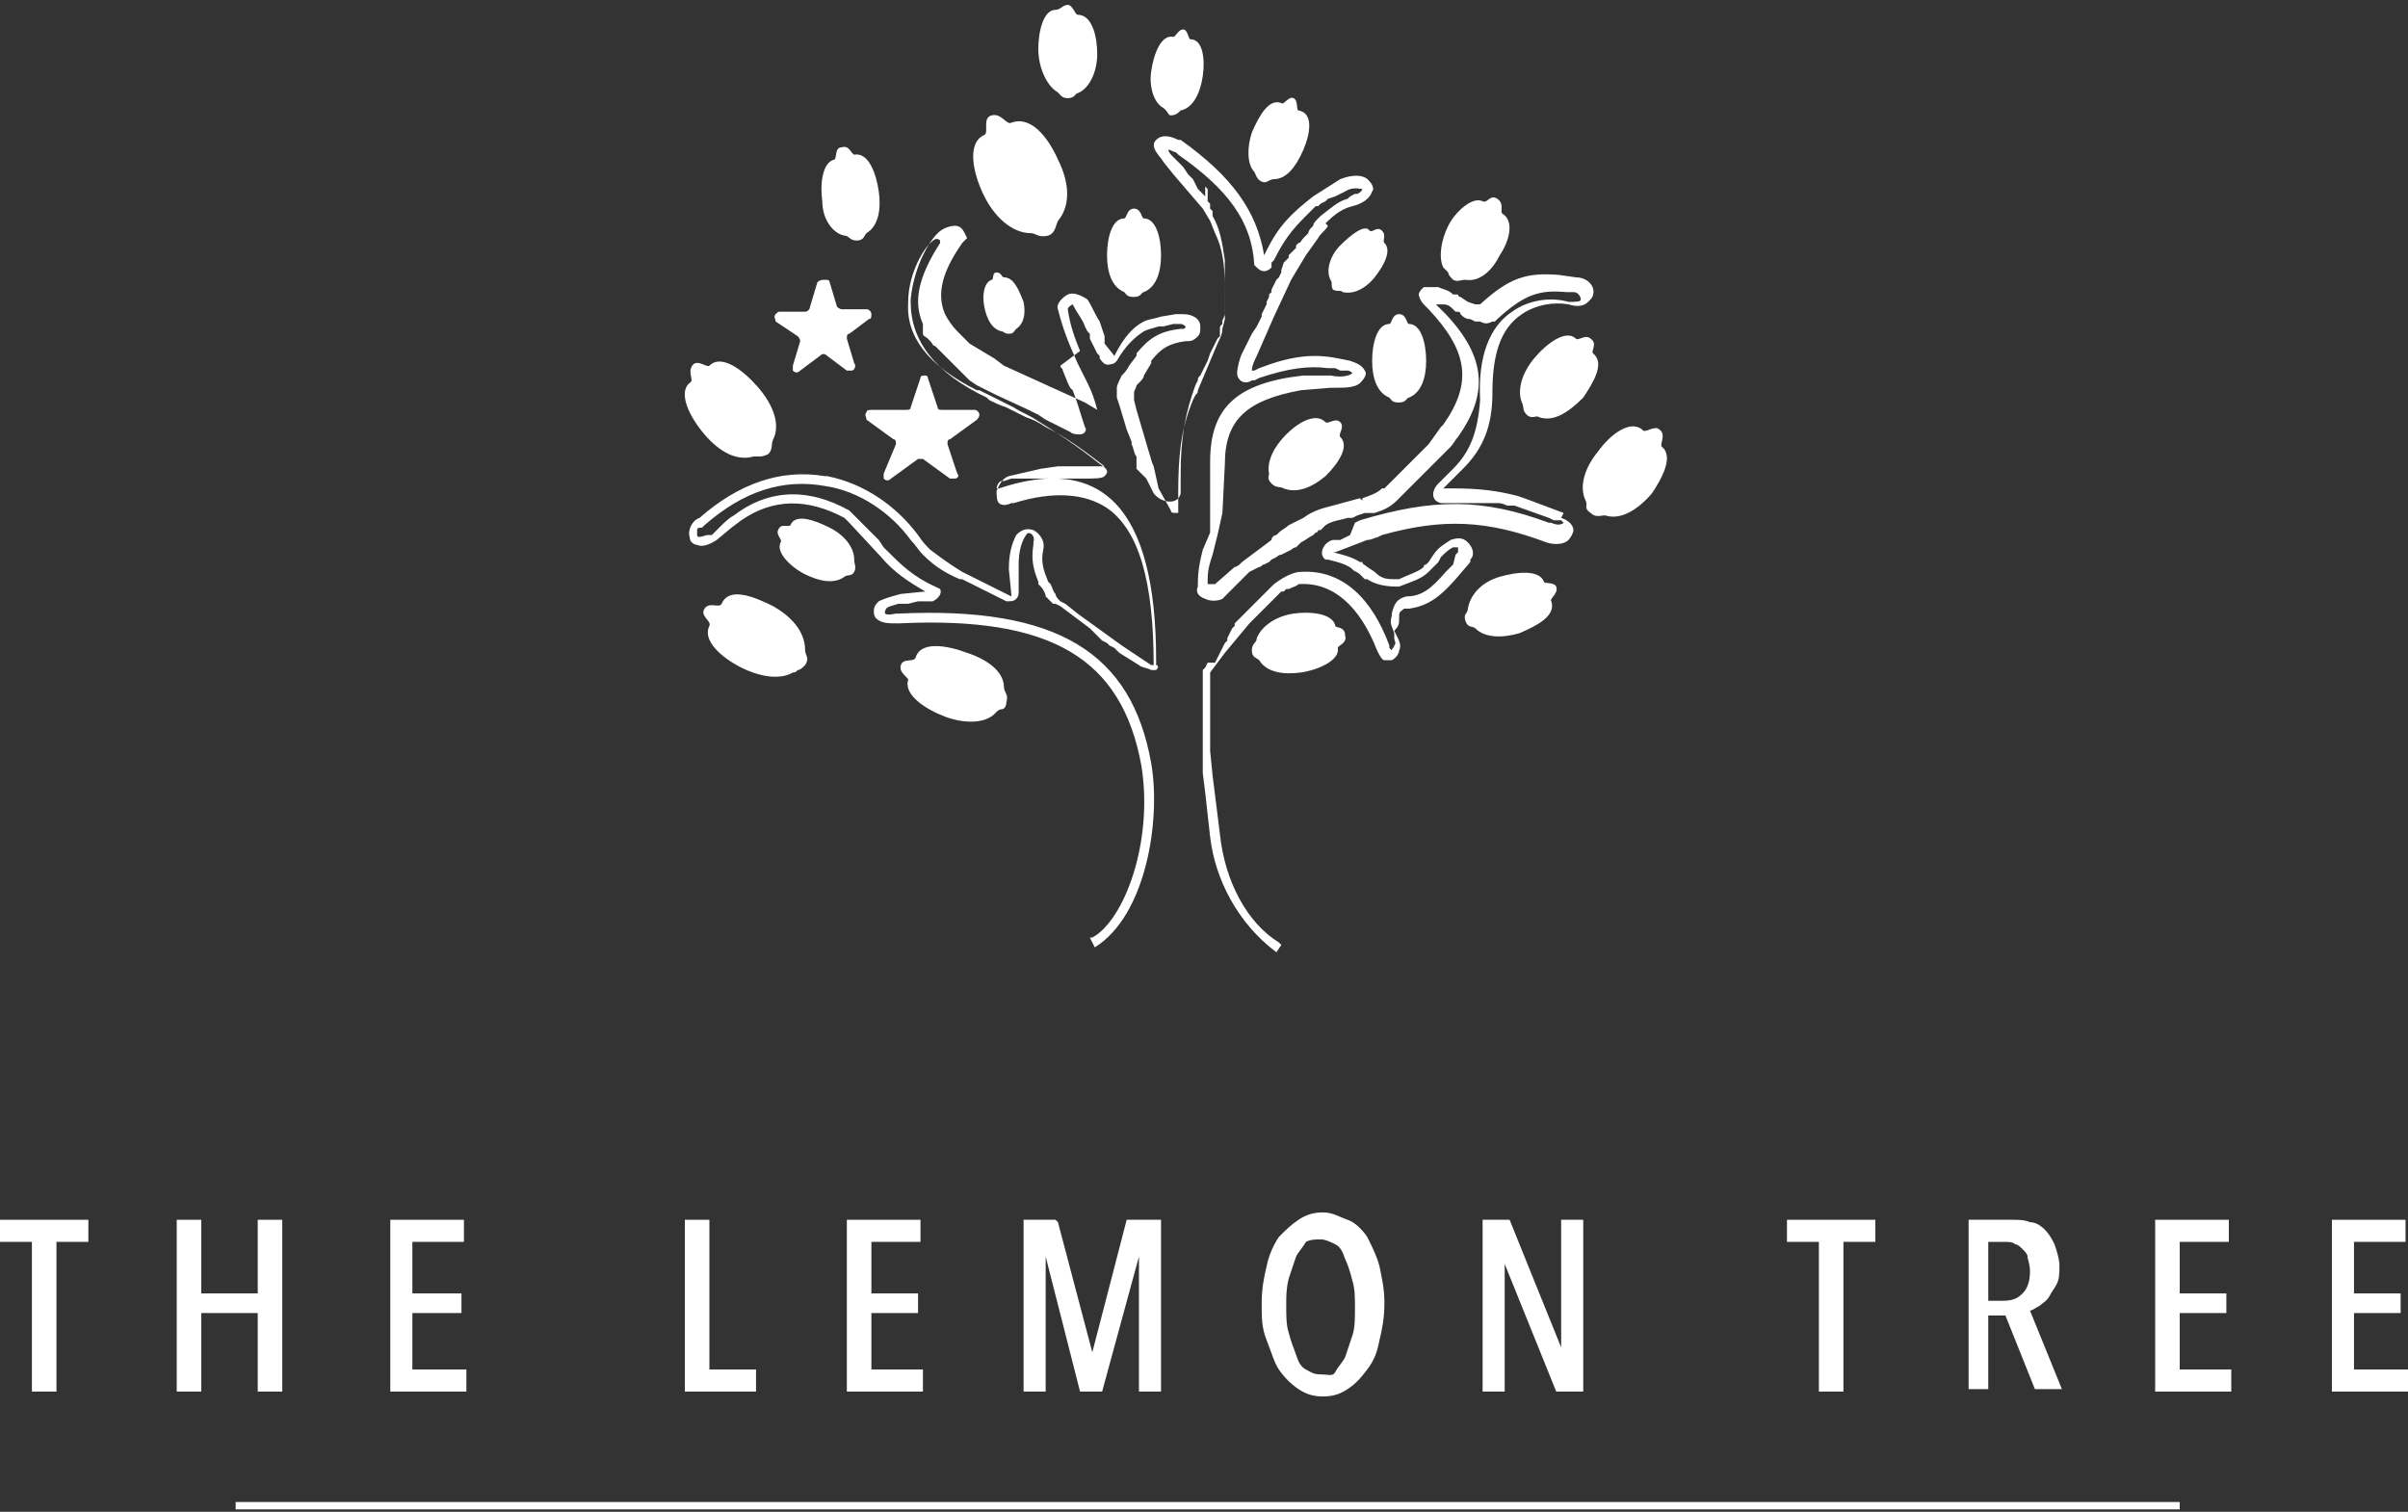 <?xml version="1.0" encoding="UTF-8"?> <svg xmlns="http://www.w3.org/2000/svg" xmlns:xlink="http://www.w3.org/1999/xlink" version="1.1" id="Laag_27" x="0px" y="0px" viewBox="0 0 98.1 61.6" style="enable-background:new 0 0 98.1 61.6;" xml:space="preserve"><rect x="0" y="0" width="98.1" height="61.6" fill="#333333" stroke="none"/> <style type="text/css"> .st0{fill:#FFFFFF;} </style> <polygon class="st0" points="0,50.6 1.3,50.6 1.3,56.7 2.3,56.7 2.3,50.6 3.6,50.6 3.6,49.7 0,49.7 "></polygon> <polygon class="st0" points="10.5,56.7 11.5,56.7 11.5,49.7 10.5,49.7 10.5,52.7 8.2,52.7 8.2,49.7 7.2,49.7 7.2,56.7 8.2,56.7 8.2,53.5 10.5,53.5 "></polygon> <polygon class="st0" points="19,55.8 16.8,55.8 16.8,53.5 18.8,53.5 18.8,52.7 16.8,52.7 16.8,50.6 18.9,50.6 18.9,49.7 15.9,49.7 15.9,56.7 19,56.7 "></polygon> <polygon class="st0" points="30.8,55.8 28.9,55.8 28.9,49.7 27.9,49.7 27.9,56.7 30.8,56.7 "></polygon> <polygon class="st0" points="37.6,55.8 35.5,55.8 35.5,53.5 37.4,53.5 37.4,52.7 35.5,52.7 35.5,50.6 37.5,50.6 37.5,49.7 34.5,49.7 34.5,56.7 37.6,56.7 "></polygon> <polygon class="st0" points="47.3,56.7 47.3,49.7 45.9,49.7 44.5,55.1 43.1,49.8 43,49.7 41.7,49.7 41.7,56.7 42.6,56.7 42.6,51.2 44,56.7 44,56.7 44.9,56.7 46.4,51.2 46.4,56.7 "></polygon> <path class="st0" d="M52.1,55.8c0.2,0.3,0.5,0.6,0.8,0.8c0.3,0.2,0.6,0.3,1,0.3s0.7-0.1,1-0.3c0.3-0.2,0.5-0.4,0.8-0.8 s0.4-0.7,0.5-1.2c0.1-0.4,0.2-0.9,0.2-1.5s-0.1-1-0.2-1.5c-0.1-0.4-0.3-0.8-0.5-1.2c-0.2-0.3-0.5-0.6-0.8-0.7s-0.6-0.3-1-0.3 s-0.7,0.1-1,0.3c-0.3,0.2-0.5,0.4-0.8,0.7c-0.2,0.3-0.4,0.7-0.5,1.2c-0.1,0.4-0.2,0.9-0.2,1.5s0,1,0.2,1.5S51.9,55.5,52.1,55.8 L52.1,55.8z M53.8,50.5c0.2,0,0.4,0.1,0.6,0.2c0.2,0.1,0.3,0.3,0.4,0.6c0.1,0.2,0.2,0.5,0.3,0.9c0.1,0.3,0.1,0.7,0.1,1.1 s0,0.8-0.1,1.1c-0.1,0.3-0.2,0.6-0.3,0.9c-0.1,0.2-0.3,0.4-0.4,0.6S54.1,56,53.8,56s-0.4-0.1-0.6-0.2s-0.3-0.3-0.4-0.6 s-0.2-0.5-0.3-0.9c-0.1-0.3-0.1-0.7-0.1-1.1s0-0.7,0.1-1.1c0.1-0.3,0.2-0.6,0.3-0.9c0.1-0.2,0.3-0.4,0.4-0.6 C53.4,50.5,53.6,50.5,53.8,50.5L53.8,50.5z"></path> <polygon class="st0" points="61.3,51.5 63.4,56.7 63.4,56.7 64.5,56.7 64.5,49.7 63.6,49.7 63.6,54.9 61.5,49.7 60.4,49.7 60.4,56.7 61.3,56.7 "></polygon> <polygon class="st0" points="74.1,56.7 75.1,56.7 75.1,50.6 76.4,50.6 76.4,49.7 72.8,49.7 72.8,50.6 74.1,50.6 "></polygon> <path class="st0" d="M81,53.6h0.7l1.2,3v0h1.1l-1.3-3.2c0.1,0,0.2-0.1,0.4-0.2c0.1-0.1,0.3-0.2,0.4-0.4s0.2-0.3,0.3-0.5 s0.1-0.5,0.1-0.7c0-0.3-0.1-0.6-0.2-0.9c-0.1-0.2-0.2-0.4-0.4-0.6c-0.2-0.2-0.4-0.3-0.6-0.3c-0.2-0.1-0.5-0.1-0.7-0.1h-1.8v6.9H81 L81,53.6L81,53.6z M81,50.6h0.7c0.1,0,0.3,0,0.4,0.1c0.1,0,0.2,0.1,0.3,0.2c0.1,0.1,0.2,0.2,0.2,0.3s0.1,0.3,0.1,0.6 c0,0.4-0.1,0.7-0.3,0.9s-0.4,0.3-0.8,0.3H81L81,50.6L81,50.6z"></path> <polygon class="st0" points="88.8,53.5 90.7,53.5 90.7,52.7 88.8,52.7 88.8,50.6 90.8,50.6 90.8,49.7 87.8,49.7 87.8,56.7 90.9,56.7 90.9,55.8 88.8,55.8 "></polygon> <polygon class="st0" points="95.9,55.8 95.9,53.5 97.8,53.5 97.8,52.7 95.9,52.7 95.9,50.6 98,50.6 98,49.7 95,49.7 95,56.7 98.1,56.7 98.1,55.8 "></polygon> <rect x="9.6" y="61.2" class="st0" width="79.2" height="0.3"></rect> <g> <path class="st0" d="M64.9,14.4c-0.1-0.1,0.2-0.4-0.1-0.6c-0.2-0.2-0.5,0.1-0.6,0c-0.4-0.4-1.2,0.2-1.7,0.8 c-0.5,0.6-0.7,1.3-0.5,1.8c0.1,0.2,0,0.3,0.2,0.5c0.2,0.2,0.4,0,0.5,0.1c0.6,0.2,1.2-0.2,1.8-0.8C64.9,15.6,65.4,14.8,64.9,14.4z"></path> <path class="st0" d="M62.9,23.7c-0.2-0.5-1.1-0.4-1.8-0.2c-0.7,0.2-1.2,0.7-1.3,1.3c0,0.2-0.2,0.2-0.1,0.5c0.1,0.3,0.3,0.2,0.4,0.3 c0.4,0.4,1.1,0.4,1.8,0.2c0.7-0.3,1.5-0.7,1.3-1.3c-0.1-0.1,0.3-0.3,0.2-0.6C63.3,23.7,62.9,23.8,62.9,23.7L62.9,23.7z"></path> <path class="st0" d="M59,11.1L59,11.1c0,0.1,0.1,0.2,0.2,0.3c0.2,0.1,0.3,0,0.5,0c0.6,0.1,1.1-0.4,1.4-1c0.4-0.6,0.6-1.4,0.1-1.7 c-0.1-0.1,0.1-0.4-0.2-0.6s-0.4,0.2-0.6,0.1c-0.4-0.2-1.1,0.4-1.4,1c-0.3,0.6-0.4,1.3-0.2,1.7C59,11.1,59,11.1,59,11.1L59,11.1z"></path> <path class="st0" d="M55.9,14.7c0,0.7,0.2,1.3,0.7,1.5c0.1,0.1,0.1,0.2,0.4,0.2s0.3-0.2,0.4-0.2c0.5-0.2,0.7-0.8,0.7-1.5 s-0.2-1.5-0.7-1.5c-0.1,0-0.1-0.4-0.4-0.4s-0.3,0.4-0.4,0.4C56.1,13.2,55.9,14,55.9,14.7z"></path> <path class="st0" d="M28.7,17.7c0.6,0.7,1.3,1.1,2,0.9c0.1,0,0.1,0,0.2,0h0c0.1,0,0.2,0,0.4-0.1c0.2-0.2,0.1-0.4,0.2-0.6 c0.3-0.6,0-1.4-0.6-2.1c-0.6-0.7-1.5-1.4-2-0.9c-0.1,0.1-0.5-0.3-0.7,0s0.1,0.6-0.1,0.7C27.6,16,28.1,17,28.7,17.7L28.7,17.7z"></path> <path class="st0" d="M31.5,24.7c-0.8-0.4-1.8-0.8-2.1-0.1c-0.1,0.2-0.5-0.1-0.7,0.2c-0.2,0.3,0.3,0.5,0.2,0.7 c-0.3,0.6,0.5,1.3,1.3,1.7c0.8,0.4,1.6,0.5,2.1,0.2c0.1,0,0.1,0,0.2-0.1h0c0.1,0,0.2-0.1,0.3-0.2c0.2-0.3,0-0.4,0-0.6 C32.8,25.7,32.2,25.1,31.5,24.7L31.5,24.7z"></path> <path class="st0" d="M33.8,21.5c-0.6-0.3-1.4-0.6-1.6-0.1c-0.1,0.1-0.4-0.1-0.5,0.2c-0.1,0.2,0.2,0.4,0.1,0.5c-0.2,0.4,0.4,1,1,1.3 c0.6,0.3,1.2,0.4,1.6,0.1c0.1-0.1,0.3,0,0.4-0.2s0-0.3,0-0.5C34.8,22.3,34.4,21.8,33.8,21.5L33.8,21.5z"></path> <path class="st0" d="M67.7,18.2c-0.1-0.1,0.2-0.5-0.1-0.7c-0.2-0.2-0.6,0.2-0.7,0c-0.5-0.4-1.3,0.2-1.8,0.9c-0.5,0.6-0.8,1.4-0.5,2 c0.1,0.2-0.1,0.3,0.2,0.5c0.2,0.2,0.4,0.1,0.6,0.1c0.6,0.2,1.3-0.2,1.9-0.9C67.7,19.5,68.2,18.6,67.7,18.2L67.7,18.2z"></path> <path class="st0" d="M54.6,10c-0.4,0.4-0.6,1-0.4,1.4c0.1,0.1,0,0.2,0.1,0.4c0.2,0.1,0.3,0,0.4,0.1c0.4,0.1,0.9-0.1,1.3-0.6 c0.4-0.5,0.7-1.1,0.4-1.4c-0.1-0.1,0.1-0.3-0.1-0.5s-0.4,0.1-0.5,0C55.6,9.1,55,9.6,54.6,10L54.6,10z"></path> <path class="st0" d="M39.4,26.6c-0.8-0.3-1.9-0.5-2.1,0.2c-0.1,0.2-0.5,0-0.6,0.3s0.3,0.5,0.3,0.6c-0.2,0.6,0.7,1.2,1.5,1.5 c0.8,0.3,1.7,0.3,2.1-0.2c0,0,0.1-0.1,0.2-0.1l0,0c0.1,0,0.2-0.1,0.2-0.3c0.1-0.3-0.1-0.4-0.1-0.6C40.9,27.4,40.3,26.9,39.4,26.6 L39.4,26.6z"></path> <path class="st0" d="M54.4,25.5c-0.1-0.5-1-0.6-1.7-0.5c-0.7,0.1-1.3,0.5-1.5,1c0,0.2-0.2,0.2-0.2,0.5c0,0.3,0.2,0.3,0.3,0.4 c0.3,0.5,1,0.6,1.7,0.5c0.7-0.1,1.6-0.5,1.5-1c0-0.1,0.4-0.2,0.3-0.5C54.8,25.5,54.4,25.6,54.4,25.5L54.4,25.5z"></path> <path class="st0" d="M51.8,19.7c0.2,0.2,0.3,0.1,0.5,0.2c0.5,0.2,1.1,0,1.7-0.5c0.5-0.5,1-1.2,0.6-1.6c-0.1-0.1,0.2-0.4,0-0.6 c-0.2-0.2-0.5,0.1-0.6,0c-0.4-0.4-1.1,0-1.6,0.5c-0.5,0.5-0.8,1.1-0.7,1.6C51.7,19.4,51.6,19.5,51.8,19.7L51.8,19.7z"></path> <path class="st0" d="M63.7,20.9l-1.6-0.6l-0.3-0.1c-0.8-0.2-1.5-0.3-2.6-0.3h-0.4c0,0,0,0,0.1-0.1l0.4-0.4l0.3-0.3 c0.8-0.8,1.2-1.7,1.2-3.1c0-1.5,0.3-2.6,1.2-3.2c0.6-0.4,1.3-0.5,1.9-0.4c0.3,0.1,0.6,0.1,0.8-0.1c0.1-0.1,0.2-0.2,0.2-0.3 c0.1-0.3-0.2-0.7-0.7-0.7l-0.7-0.1c-1.3-0.1-2,0.1-3.2,1.2l0,0c-0.1,0-0.2,0-0.2,0l-0.3-0.1l-0.3-0.2c0,0-0.1,0-0.1-0.1L59.2,12 c-0.2-0.2-0.4-0.2-0.6-0.3c-0.2,0-0.4,0-0.6,0h0c-0.1,0.1-0.2,0.2-0.2,0.3c0,0.1,0.1,0.3,0.2,0.4l0.2,0.2c1.6,1.7,1.8,3,0.6,4.7 l-0.1,0.1l-0.5,0.7l-1.8,1.8l-0.1,0c-0.2,0.2-0.5,0.3-0.8,0.4l0,0.1l-0.1-0.1l-1.1,0.3c-0.4,0.1-0.8,0.2-1.2,0.5l-0.6,0.3 c-0.1,0.1-0.3,0.2-0.4,0.3L52,21.8c-0.1,0-0.2,0.1-0.2,0.2l-1.2,0.9c-0.1,0.1-0.2,0.2-0.3,0.2l-0.8,0.7c-0.1,0-0.2,0-0.3,0 c0,0,0,0,0,0l0-0.2c0-0.4,0.1-0.7,0.2-1l0.2-0.8l0.2-0.9l0.1-2c0-1.8,0.9-2.6,3.1-3l1.2-0.1h0.1c0.6,0,1,0,1.2-0.3 c0.1-0.1,0.2-0.3,0.1-0.4c-0.1-0.2-0.3-0.3-0.6-0.4l-0.5-0.1c-1-0.2-1.9-0.1-3.2,0.4l-0.2,0.1l-0.1,0c0-0.2,0.1-0.4,0.2-0.6 l0.7-1.6l0.7-1.5l0.6-1l0.5-0.7c0.1-0.2,0.3-0.3,0.4-0.5L54,9.1c0.4-0.4,0.7-0.6,1.1-0.7c0.4-0.1,0.7-0.3,0.8-0.6 c0.1-0.1,0-0.3-0.1-0.4c-0.2-0.3-0.7-0.3-1.2-0.1l-1.1,0.7c-0.9,0.7-1.4,1.2-1.9,2.2l-0.1,0.2c-0.3-1.8-1.3-3.2-3.4-4.7l-0.1,0 c-0.4-0.2-0.7-0.2-0.9,0c-0.3,0.3,0.2,0.7,0.3,0.9l0.4,0.5l0.6,0.7L49,8.5l0.3,0.5l0.2,0.5c0.3,0.6,0.4,1.3,0.4,2.2v0.2 c0,0,0,0.1,0,0.1v0.4c0,0.2,0,0.3,0,0.5v0.1l-0.1,0.4c0,0.2-0.1,0.4-0.2,0.6l-0.8,1.9c0,0.1,0,0.1-0.1,0.2l-0.1,0.2 c-0.5,1.2-0.6,2.3-0.6,3.8l0,0.8c0,0-0.1,0-0.1,0l0,0c-0.1,0-0.2,0-0.2-0.1l-0.5-0.9L47,19c-0.1-0.2-0.1-0.3-0.2-0.6l-0.5-1.7 l-0.1-0.4l0-0.2v-0.1c0-0.1,0.1-0.2,0.1-0.3l0.1-0.1c0.1-0.1,0.2-0.2,0.2-0.3l0.3-0.5l0-0.1c0.4-0.5,0.7-0.7,1.4-0.8h0.1 c0.2,0,0.3-0.1,0.4-0.2c0.1-0.1,0.1-0.2,0.1-0.4c0-0.3-0.3-0.5-0.7-0.5l0,0l-0.1,0c-0.1,0-0.1,0-0.2,0l-0.6,0.1 c-0.3,0.1-0.5,0.1-0.7,0.2l0,0c-0.4,0.2-0.8,0.6-1.2,1.4l0,0L45,14c0,0,0-0.1,0-0.1l0-0.1c0,0,0-0.1,0-0.1l-0.2-0.6 c-0.2-0.3-0.3-0.6-0.5-0.9C44,12,43.7,11.9,43.5,12c-0.2,0.1-0.5,0.4-0.4,0.6c0.2,0.8,0.4,1.3,0.8,2.2l0.2,0.4l0.2,0.4 c0.2,0.4,0.3,0.7,0.4,1.1c0,0,0,0,0,0l-0.5-0.3l-3.3-1.5l-0.4-0.3L39.5,14L39,13.5c-0.2-0.2-0.4-0.5-0.5-0.7 c-0.3-0.7-0.2-1.5,0.5-2.6l0.2-0.3c0,0,0.1-0.1,0.1-0.1l0.1-0.1l-0.1-0.2c-0.1-0.2-0.2-0.3-0.4-0.3c-0.2,0-0.5,0.1-0.7,0.3 c-0.5,0.5-1,1.6-1.1,2.7v0.1c0,1.6,1,2.9,3.1,3.9l0.1,0.1c0.2,0.1,0.4,0.2,0.7,0.3l0.8,0.4c0.3,0.1,0.5,0.2,0.8,0.4 c0.8,0.4,1.5,0.9,2.4,1.6c-0.1,0-0.1,0-0.2,0l-0.8,0l-0.9,0l-0.7,0.1l-1.3,0.3c-0.3,0.1-0.4,0.4-0.5,0.6c0,0.2,0,0.4,0.1,0.5 c0.1,0.1,0.3,0.1,0.5,0l0.1,0c1.6-0.5,2.9-0.4,3.8,0.2c1.3,0.9,1.9,3,1.9,6.4v0c0,0-0.1,0-0.1,0l-0.9-0.6l-0.3-0.2L43.9,25 l-0.5-0.4l-0.2-0.1c-0.1-0.1-0.2-0.2-0.2-0.3c-0.1-0.1-0.1-0.2-0.2-0.4l-0.1-0.1c-0.2-0.5-0.3-0.8-0.2-1.3c0.1-0.4-0.2-0.7-0.4-0.8 c-0.3-0.1-0.5,0-0.7,0.2c-0.2,0.4-0.3,0.8-0.3,1.4l0.1,1l0,0.1c0,0,0,0,0,0l-1.8-0.9l-0.2-0.1c-0.5-0.3-0.9-0.6-1.3-0.9 c-0.2-0.2-0.3-0.3-0.5-0.6c-0.9-1.2-2.2-2.1-3.7-2.4h-0.1c-1.8-0.3-3.5,0.3-5.1,1.7l0,0c-0.3,0.1-0.5,0.5-0.4,0.8v0 c0,0.2,0.2,0.3,0.3,0.3c0.2,0.1,0.5,0,0.8-0.2l0.6-0.5l0.4-0.3c1.3-0.9,2.7-0.9,4.2-0.1l0,0l0.2,0.2l1.3,1.4c0.5,0.6,1.1,1,1.8,1.4 l-1,0.1c-0.4,0.1-0.7,0.2-0.9,0.3c-0.1,0.1-0.2,0.2-0.2,0.4c0,0.1,0,0.2,0.1,0.3c0.2,0.2,0.5,0.2,0.9,0.2c6.2-0.3,9.1,1.4,9.9,5.8 c0.5,3.1-0.7,6.3-2,7l-0.1,0l0.2,0.4c2.1-1.3,2.7-5.2,2.3-7.5c-0.8-4.5-3.8-6.4-10.3-6.1h-0.1c-0.5,0.1-0.5,0-0.4-0.2 c0.1-0.1,0.2-0.1,0.5-0.2l0.1,0l0.1,0l0.1,0h0.1l0.4-0.1h0.1l0.1,0h0.1l0.1,0h0.1c0,0,0,0,0,0h0c0,0,0,0,0.1,0 c0.2-0.1,0.4-0.3,0.3-0.5l0,0l-0.2-0.1c-0.9-0.4-1.4-0.9-2-1.5l0,0l-0.1-0.1L35.8,22l-0.2-0.2l-0.1-0.1l-0.1-0.1l-0.1-0.1l-0.1-0.1 l-0.1-0.1l-0.1-0.1c0,0,0,0-0.1-0.1L35,21.2c0,0,0,0,0,0l-0.1-0.1L34.8,21l-0.1-0.1h0l-0.1-0.1c-1.8-1-3.4-0.8-4.7,0.2 c-0.2,0.1-0.4,0.3-0.6,0.5L29,21.8l0,0c0,0,0,0-0.1,0l-0.1,0c-0.3,0.1-0.4,0.1-0.4,0c0-0.1,0-0.2,0-0.2c0-0.1,0.1-0.1,0.1-0.1h0.1 l0,0l0.1-0.1c1.6-1.4,3.2-1.9,4.9-1.6c1.4,0.2,2.7,1.1,3.5,2.2c0.2,0.2,0.3,0.4,0.5,0.6c0.4,0.4,0.8,0.7,1.5,1l0.1,0l1.4,0.7 l0.2,0.1l0.2,0.1h0l0,0c0.2,0,0.3,0,0.4-0.1c0.1-0.1,0.1-0.2,0.1-0.3l0-0.1l0-0.2v-0.2c0,0,0,0,0-0.1v-0.1c0,0,0,0,0-0.1v-0.1 l0-0.1v-0.1c0-0.5,0.1-0.9,0.3-1.2c0.1-0.2,0.4,0,0.3,0.3v0.1c-0.1,0.6,0,1,0.2,1.5c0,0,0,0,0,0.1l0.1,0.1c0.1,0.1,0.2,0.3,0.2,0.4 c0.1,0.1,0.2,0.2,0.3,0.3l0,0l0.1,0l0.2,0.1l0.4,0.3l0.8,0.6l0.3,0.3l0.2,0.2l0.2,0.1l0.1,0.1l0.2,0.1l0.2,0.2l0.8,0.5 c0.1,0.1,0.3,0.1,0.5,0.2c0.1,0,0.2,0,0.2,0l0,0c0.1-0.1,0.1-0.2,0-0.2l0,0v-0.2c0-6.2-2.2-8.4-6.4-7l-0.1,0h0c0,0,0,0,0,0v0 c0-0.1,0.1-0.3,0.2-0.3c0,0,0,0,0.1,0l0.3-0.1l0.2,0l0.1,0l0.1,0l0.1,0l0.1,0l0.1,0c0,0,0,0,0,0l0.1,0l0.1,0l0.1,0c0,0,0.1,0,0.1,0 h0.1l0.1,0h0.1l0.1,0h0.1l0.1,0h0.1h0.1h0.1h0.2h0.3h0.4c0.5,0,0.8,0,0.9-0.1c0.2-0.2,0.1-0.3-0.2-0.5c-1-0.8-1.8-1.3-2.6-1.8 c-0.3-0.2-0.6-0.3-0.9-0.5l-0.6-0.3l-0.2-0.1c-0.2-0.1-0.4-0.2-0.6-0.3h0l-0.1,0c-2-1-2.9-2.2-2.8-3.6c0-1,0.5-2,0.9-2.4l0,0 c0.2-0.2,0.3-0.2,0.4-0.1l0,0.1c-0.9,1.4-1.1,2.4-0.7,3.3c0,0,0,0,0,0l0,0.1l0,0.1c0,0,0,0,0,0l0,0.1c0,0,0,0,0,0l0,0.1 c0,0.1,0.1,0.1,0.2,0.2l0.1,0.1c0.1,0.1,0.1,0.2,0.2,0.2l0.1,0.1l0.1,0.1l0.1,0.1l0.1,0.1l0.1,0.1l0.1,0.1c0,0,0,0,0,0l0.1,0.1 c0,0,0,0,0,0l0.1,0.1l0.1,0.1l0.1,0.1l0.1,0.1l0.1,0.1l0.2,0.2l0.3,0.2h0l0.2,0.1l0.6,0.3l1.3,0.6l0.2,0.1l0.2,0.1l0.3,0.2l0.4,0.2 l0.6,0.3c0.1,0.1,0.3,0.1,0.4,0.1c0.2,0,0.3-0.2,0.2-0.3c-0.2-0.6-0.3-1-0.5-1.5l-0.1-0.1l-0.1-0.2l-0.2-0.5c0-0.1-0.1-0.1-0.1-0.2 L44,14.3c-0.2-0.5-0.4-1-0.5-1.7c0-0.1,0.2-0.2,0.2-0.2c0.2,0.4,0.4,0.6,0.5,0.9l0.1,0.2l0.1,0.1l0,0.1l0,0.1 c0.1,0.2,0.2,0.4,0.3,0.6l0.1,0.1l0,0.1c0.2,0.3,0.3,0.3,0.6,0.2l0,0l0.1-0.1c0.4-0.7,0.8-1,1.1-1.2c0.2-0.1,0.3-0.1,0.6-0.2l0.1,0 l0.1,0l0.4-0.1c0,0,0.1,0,0.2,0h0.1h0c0.1,0,0.2,0.1,0.2,0.1c0,0,0,0.1-0.1,0.1h0l-0.1,0c-0.9,0.1-1.3,0.4-1.8,1l0,0.1l-0.3,0.4 c-0.1,0.2-0.2,0.3-0.3,0.4v0l0,0c-0.1,0.2-0.2,0.4-0.2,0.5v0v0v0v0c0,0,0,0,0,0v0v0v0l0,0v0l0,0.1l0,0.1l0,0.1l0,0.1l0.1,0.3l0.3,1 l0.2,0.5l0,0.1c0.1,0.2,0.1,0.4,0.2,0.5l0,0.1l0,0.1l0,0l0,0.1l0,0.1l0,0.1c0,0,0,0,0,0l0.1,0.1l0.1,0.1l0.1,0.1l0.1,0.1l0.1,0.2 l0.1,0.2l0.1,0.2c0.3,0.4,1,0.5,1.1,0v0v-0.3c0,0,0-0.1,0-0.1v-0.2l0-0.2c0-1.5,0.2-2.5,0.6-3.6l0.1-0.2c0-0.1,0-0.1,0.1-0.2 l0.1-0.2l0.1-0.2l0.1-0.2l0.1-0.3l0.1-0.2l0.1-0.2l0.1-0.2l0.1-0.1l0-0.1l0-0.1l0-0.1c0-0.1,0-0.1,0.1-0.2l0-0.1 c0-0.1,0.1-0.2,0.1-0.3l0-0.1c0,0,0,0,0-0.1l0-0.1v0v-0.1v-0.2c0-0.1,0-0.2,0-0.3v-0.2c0-0.3,0-0.6,0-0.9v-0.2 c-0.1-0.7-0.2-1.3-0.5-1.8l0,0l0-0.1l0-0.1l-0.1-0.1l0-0.1l0-0.1l-0.1-0.1l0-0.1l0-0.1l0-0.1l0-0.1l0-0.1l-0.1-0.1L49.1,8L49,7.9 l-0.1-0.1l-0.1-0.1l-0.1-0.2l-0.1-0.2l-0.2-0.2l-0.2-0.3l-0.4-0.4l0,0c-0.1-0.1-0.2-0.2-0.2-0.3l0,0h0h0c0.1,0,0.2,0.1,0.3,0.1l0,0 l0.1,0.1c2,1.4,3,2.7,3.1,4.5v0l0.1,0.1c0.2,0.2,0.4,0.2,0.6,0l0,0l0-0.1c0,0,0,0,0-0.1l0.1-0.1c0.4-0.8,0.7-1.2,1.3-1.8l0.1-0.1 c0,0,0.1-0.1,0.1-0.1l0.1-0.1l0.1-0.1c0,0,0,0,0.1,0l0.1-0.1L54,8.2l0.1-0.1L54.4,8l0.2-0.1l0.2-0.1c0.3-0.2,0.6-0.1,0.7-0.1 c0,0,0,0.1-0.2,0.2l-0.1,0C55,8,55,8,54.9,8.1h0c-0.4,0.1-0.7,0.4-1.1,0.7l-0.1,0.1c-0.1,0.1-0.2,0.2-0.2,0.3l-0.1,0.1 c0,0-0.1,0.1-0.1,0.2l-0.1,0.1l-0.1,0.1c-0.1,0.1-0.1,0.2-0.2,0.2L52.8,10c0,0,0,0,0,0.1l-0.1,0.1l-0.1,0.1l-0.1,0.1c0,0,0,0,0,0.1 l-0.1,0.1l-0.1,0.1L52.2,11c0,0,0,0,0,0.1l-0.1,0.2L52,11.4l-0.1,0.2l-0.1,0.2c0,0,0,0.1,0,0.1L51.7,12c0,0,0,0.1,0,0.1l-0.1,0.2 c0,0,0,0.1,0,0.1l-0.1,0.2l-0.1,0.2c0,0,0,0.1,0,0.1l-0.1,0.2l-0.1,0.2L51,13.6l-0.1,0.2L50.8,14l-0.1,0.2l-0.1,0.2l0,0 c-0.1,0.2-0.2,0.6-0.2,0.8v0c0,0.3,0.3,0.5,0.6,0.3h0l0.1,0l0.2-0.1c1.2-0.4,2-0.5,2.8-0.4l0.1,0l0.1,0h0.1l0.2,0.1l0.1,0l0.1,0 h0.1c0.1,0,0.2,0.1,0.2,0.1l0,0l0,0c-0.1,0.1-0.4,0.2-0.9,0.1h0H54l-0.2,0c0,0-0.1,0-0.1,0l-0.2,0l-0.2,0l-0.2,0 c-2.7,0.3-3.8,1.3-3.8,3.5v0.1v0.3v0.2v0.2v0.2v0.1v0.2l0,0.1v0.1l0,0.1v0.1l0,0.1v0.1l0,0.1v0.1l0,0.1l0,0.1l0,0.1l0,0.1l0,0.1 l0,0.1l0,0.1l0,0.1L49,22.4c-0.1,0.4-0.2,0.8-0.2,1.4v0.1l0,0c-0.1,0.2,0,0.4,0.3,0.5c0.2,0.1,0.5,0.1,0.7,0h0l0.1-0.1l0.2-0.2 l0.2-0.2l0.2-0.2l0.2-0.2l0.2-0.2l0.2-0.1l0.2-0.1c0.1,0,0.1-0.1,0.2-0.1l0.2-0.1c0,0,0,0,0.1-0.1l0.2-0.1c0,0,0.1-0.1,0.2-0.1 l0.2-0.1l0.2-0.1c0,0,0.1-0.1,0.2-0.1l0.1-0.1l0.1-0.1c0.2-0.1,0.3-0.2,0.5-0.3l0.1-0.1c0,0,0.1,0,0.1-0.1l0.1,0l0.1-0.1l0.1-0.1 c0.3-0.2,0.6-0.2,0.9-0.3l0.1,0c0,0,0.1,0,0.1,0l0.2-0.1l0.3-0.1l0.1,0l0.1,0l0.1,0c0,0,0,0,0,0l0.1,0c0.3-0.1,0.6-0.2,0.9-0.5l0,0 l0.2-0.2l0.6-0.6l0.4-0.4l0.3-0.3l0.1-0.1l0.1-0.1l0.1-0.1l0.1-0.1l0.1-0.1l0.1-0.1l0.1-0.1c0.1-0.1,0.2-0.3,0.3-0.4 c1.2-1.7,1.2-3.2-0.5-5l-0.1-0.1l-0.1-0.1c-0.1-0.1-0.1-0.1-0.2-0.2h0l0,0h0l0,0c0.1,0,0.2,0,0.3,0c0.2,0,0.3,0.1,0.4,0.2l0.1,0.1 l0.1,0c0,0,0.1,0,0.1,0.1c0.1,0.1,0.2,0.2,0.4,0.2l0,0l0.2,0.1l0.1,0l0.1,0h0c0.2,0.1,0.3,0.1,0.5,0h0.1l0.1-0.1 c1.1-1,1.7-1.2,2.8-1.1h0.1l0.1,0l0.3,0H64l0.1,0c0.2,0,0.3,0.2,0.3,0.3c0,0.1-0.2,0.1-0.5,0.1c-0.7-0.2-1.6-0.1-2.3,0.4 c-0.9,0.6-1.4,1.8-1.3,3.6c-0.1,1.3-0.4,2.1-1.1,2.8l0,0l-0.1,0.1l-0.5,0.5l0,0l0,0c-0.3,0.3-0.3,0.7,0.1,0.8h0h0.1H59l0.2,0h0.2 c0.3,0,0.6,0,0.9,0h0.1c0,0,0.1,0,0.1,0l0.1,0c0.1,0,0.2,0,0.3,0l0.1,0c0.1,0,0.2,0,0.4,0.1l0.1,0c0,0,0.1,0,0.1,0h0l0.1,0l1.4,0.5 l0.2,0.1l0.1,0c0,0,0,0,0.1,0l0.1,0c0.1,0.1,0.1,0.1,0.1,0.1c-0.1,0.1-0.3,0.1-0.5,0l-0.1,0c-2.7-1-4.7-1-7.7-0.1l-0.2,0.1L55,21.8 l-0.2,0.1l-0.2,0.1L54.3,22l0,0c-0.4,0.1-0.6,0.6-0.3,0.8h0l0.1,0c0.4,0.1,0.8,0.2,1,0.4c0.1,0.1,0.2,0.1,0.3,0.2l0.2,0.2l0.1,0 c0.3,0.2,0.7,0.3,1.2,0.3h0l0.1,0c0.5-0.2,0.9-0.3,1.2-0.6c0.1-0.1,0.2-0.2,0.3-0.3l0.1-0.1l0.1-0.2c0.2-0.2,0.3-0.3,0.5-0.4 c0.1,0,0.2,0,0.2,0h0c0,0,0,0.1,0,0.2l0,0l-0.1,0.1L59.2,23L59,23.2l-0.1,0.1c-0.6,0.7-1,1-1.6,1h0l0,0c-0.4,0.1-0.5,0.3-0.6,0.7 l0,0.1c-0.1,0.3,0,0.4,0.1,0.7l0,0.1l0,0.1c0,0.1,0.1,0.2,0,0.3c0,0.1-0.1,0.1-0.1,0.2c0,0,0,0-0.1-0.1l0,0c0,0,0,0,0-0.1 c-0.7-1.9-1.9-3.1-3.6-3c-0.3,0-0.7,0.2-1.1,0.5l-0.1,0.1c0,0,0,0,0,0L51.7,24l-0.1,0.1l-0.1,0.1l-0.1,0.1l-0.1,0.1c0,0,0,0,0,0 l-0.1,0.1l-0.1,0.1L51,24.7c0,0,0,0,0,0l-0.1,0.1l-0.1,0.1l-0.1,0.1l-0.1,0.1l-0.1,0.1l-0.1,0.1l-0.1,0.1l0,0.1l-0.1,0.1L50,26 l0,0.1l-0.1,0.1l-0.1,0.2l-0.1,0.2l-0.1,0.2l-0.1,0.2L49.2,27l-0.1,0.2l-0.1,0.1v0.7v0.8v0.6l0,0.3V30l0,0.2v0.2l0,0.2v0.2l0,0.1 l0,0.2l0,0.4l0.1,0.8l0.2,1.8c0.2,1.7,1.1,3.5,2.7,4.7l0.2-0.3l-0.1-0.1c-1.3-0.8-2.2-2.5-2.4-4.4l-0.3-2.4l-0.1-1l0-3.2l0.6-0.8 l1-1.2l0.7-0.7l0.5-0.5c0,0,0,0,0.1-0.1l0.1,0c0,0,0.1-0.1,0.1-0.1l0.1,0c0.2-0.1,0.3-0.1,0.4-0.2c1.4-0.1,2.5,0.9,3.2,2.7 c0.1,0.2,0.2,0.4,0.3,0.4c0.1,0,0.2,0,0.3,0c0.2-0.1,0.3-0.3,0.3-0.4c0.1-0.2,0-0.4-0.1-0.6l-0.1-0.2C57,25.5,57,25.4,57,25.2 l0-0.1c0-0.2,0.1-0.2,0.2-0.3l0.1,0l0.1,0c0.7-0.1,1.2-0.4,1.9-1.2l0.6-0.7l0-0.1c0.2-0.2,0.1-0.5-0.1-0.7 c-0.2-0.2-0.4-0.2-0.7-0.1c-0.3,0.2-0.5,0.3-0.7,0.6l-0.2,0.3c0,0-0.1,0.1-0.1,0.1l0,0c0,0-0.1,0-0.1,0.1l0,0 c-0.2,0.2-0.6,0.3-1,0.5h-0.1c-0.4,0-0.6,0-0.9-0.3l-0.3-0.2c-0.1-0.1-0.2-0.1-0.2-0.2l-0.1,0c-0.3-0.2-0.7-0.3-1.1-0.4 c0,0,0,0,0.1,0l1.3-0.5c0.2,0,0.3-0.1,0.4-0.1l0.2-0.1c2.5-0.7,4.3-0.6,6.7,0.3c0.3,0.1,0.7,0.1,0.9-0.1c0.1-0.1,0.2-0.3,0.2-0.4 c0-0.2-0.2-0.4-0.5-0.5L63.7,20.9z M51.4,10.6L51.4,10.6L51.4,10.6L51.4,10.6L51.4,10.6z"></path> <path class="st0" d="M42,9.5c0.2,0,0.3,0.2,0.7,0.1c0.3-0.1,0.3-0.4,0.4-0.6c0.5-0.6,0.5-1.5,0-2.5C42.7,5.6,42,4.7,41.2,5 c-0.2,0.1-0.4-0.4-0.8-0.3s-0.1,0.7-0.3,0.8c-0.7,0.3-0.5,1.5,0,2.5C40.5,8.8,41.2,9.5,42,9.5L42,9.5z"></path> <path class="st0" d="M34.4,9.6c0.2,0,0.2,0.2,0.5,0.2c0.3,0,0.3-0.2,0.4-0.3c0.5-0.3,0.6-1,0.5-1.7c-0.1-0.7-0.4-1.6-1-1.5 c-0.1,0-0.2-0.4-0.5-0.3c-0.3,0-0.2,0.4-0.3,0.5c-0.5,0.1-0.6,1-0.5,1.7C33.5,8.9,33.9,9.5,34.4,9.6L34.4,9.6z"></path> <path class="st0" d="M43,3.7C43.2,3.8,43.2,4,43.5,4s0.3-0.2,0.4-0.2c0.5-0.2,0.8-0.9,0.8-1.6s-0.2-1.6-0.8-1.6 c-0.1,0-0.2-0.4-0.4-0.4S43.2,0.4,43,0.4c-0.5,0-0.7,0.9-0.7,1.6S42.6,3.4,43,3.7L43,3.7z"></path> <path class="st0" d="M51.4,7.4c0.2,0.1,0.3-0.1,0.5-0.1c0.5,0,0.9-0.5,1.2-1.2s0.4-1.5-0.2-1.6c-0.1,0,0-0.4-0.2-0.5 s-0.4,0.3-0.5,0.2c-0.5-0.2-0.9,0.5-1.2,1.2c-0.2,0.6-0.2,1.3,0.1,1.6C51.2,7.2,51.2,7.3,51.4,7.4L51.4,7.4z"></path> <path class="st0" d="M40.9,11.3c-0.1,0-0.1-0.2-0.3-0.2c-0.2,0-0.1,0.3-0.2,0.3c-0.3,0.1-0.4,0.6-0.3,1.1c0.1,0.5,0.3,0.9,0.7,1 c0.1,0,0.1,0.1,0.3,0.1c0.2,0,0.2-0.1,0.3-0.2c0.3-0.2,0.4-0.6,0.3-1.1C41.5,11.8,41.3,11.3,40.9,11.3L40.9,11.3z"></path> <path class="st0" d="M47.5,4.5L47.5,4.5c0.1,0.1,0.1,0.2,0.2,0.2c0.2,0,0.3-0.1,0.4-0.2c0.5-0.1,0.8-0.7,0.9-1.4s0-1.5-0.5-1.5 c-0.1,0-0.1-0.4-0.3-0.4s-0.3,0.3-0.4,0.3c-0.5-0.1-0.8,0.7-0.9,1.4c-0.1,0.6,0.1,1.3,0.5,1.5C47.4,4.4,47.5,4.5,47.5,4.5L47.5,4.5 z"></path> <path class="st0" d="M45.8,11.9c0.1,0.1,0.1,0.2,0.4,0.2s0.3-0.2,0.4-0.2c0.5-0.2,0.7-0.8,0.7-1.5s-0.2-1.5-0.7-1.5 c-0.1,0-0.1-0.4-0.4-0.4s-0.3,0.4-0.4,0.4c-0.5,0-0.7,0.8-0.7,1.5S45.3,11.7,45.8,11.9L45.8,11.9z"></path> <path class="st0" d="M35.3,16.8c-0.1,0.1,0,0.2,0,0.3l1.1,0.8c0.1,0,0.1,0.1,0.1,0.2L36,19.3c0,0.1,0,0.1,0,0.2 c0.1,0.1,0.2,0.1,0.3,0l1.1-0.8c0.1,0,0.2,0,0.2,0l1.1,0.8c0,0,0.1,0,0.2,0c0.1,0,0.2-0.1,0.1-0.2l-0.4-1.2c0-0.1,0-0.2,0.1-0.2 l1.1-0.8c0,0,0.1-0.1,0.1-0.2c0-0.1-0.1-0.2-0.2-0.2h-1.3c-0.1,0-0.2,0-0.2-0.1l-0.4-1.2c0-0.1-0.1-0.1-0.1-0.1 c-0.1,0-0.2,0-0.2,0.1l-0.4,1.2c0,0.1-0.1,0.1-0.2,0.1h-1.3C35.4,16.7,35.3,16.7,35.3,16.8L35.3,16.8z"></path> <path class="st0" d="M32.5,13.7c0.1,0.1,0.1,0.2,0.1,0.2l-0.3,1c0,0.1,0,0.1,0,0.2c0.1,0.1,0.2,0.1,0.3,0l0.8-0.6 c0.1-0.1,0.2-0.1,0.3,0l0.8,0.6c0.1,0,0.1,0,0.2,0c0.1,0,0.2-0.2,0.1-0.3l-0.3-1c0-0.1,0-0.2,0.1-0.2l0.8-0.6 c0.1,0,0.1-0.1,0.1-0.2c0-0.1-0.1-0.2-0.2-0.2h-1c-0.1,0-0.2-0.1-0.2-0.1l-0.3-1c0-0.1-0.1-0.1-0.2-0.1c-0.1,0-0.2,0-0.3,0.1 l-0.3,1c0,0.1-0.1,0.2-0.2,0.2h-1c-0.1,0-0.1,0-0.2,0.1c-0.1,0.1,0,0.2,0,0.3L32.5,13.7L32.5,13.7z"></path> </g> </svg> 